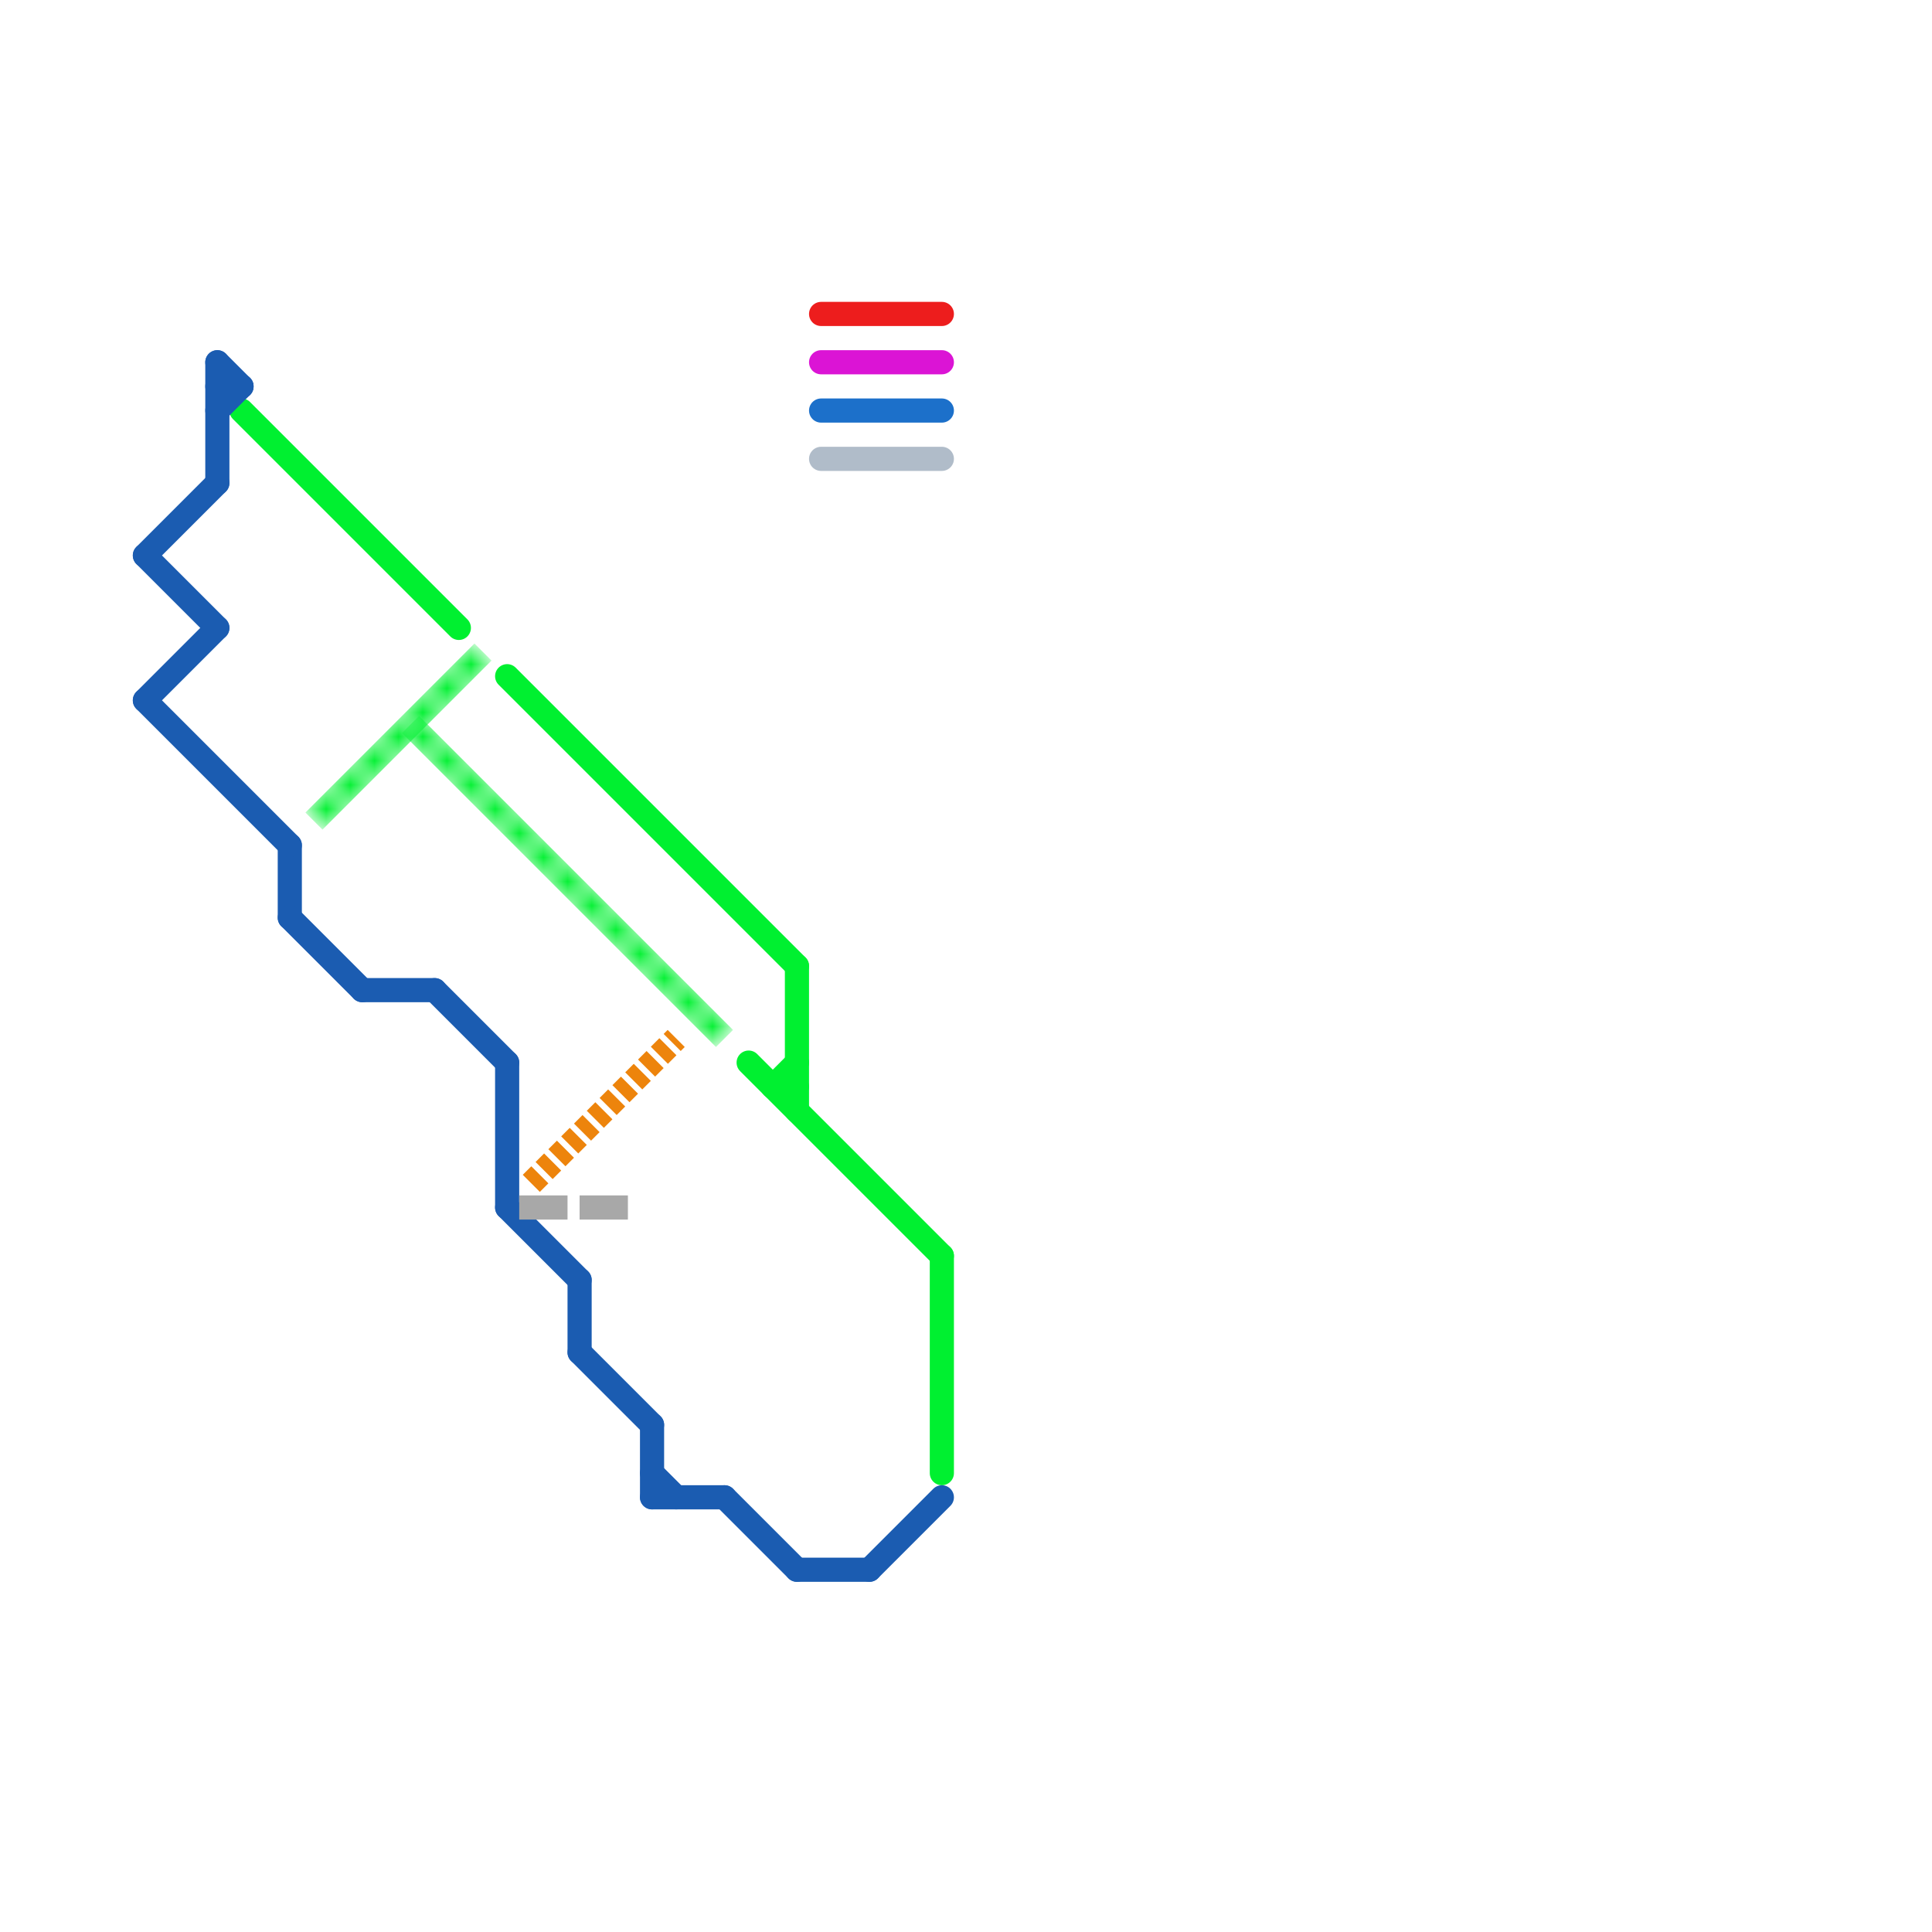 
<svg version="1.1" xmlns="http://www.w3.org/2000/svg" viewBox="0 0 80 80">
<style>text { font: 1px Helvetica; font-weight: 600; white-space: pre; dominant-baseline: central; } line { stroke-width: 1; fill: none; stroke-linecap: round; stroke-linejoin: round; } .c0 { stroke: #00f030 } .c1 { stroke: #1b5cb1 } .c2 { stroke: #a8a8a8 } .c3 { stroke: #ed840c } .c4 { stroke: #ed1d1d } .c5 { stroke: #db14d5 } .c6 { stroke: #1c70ca } .c7 { stroke: #b0bcc9 } .lho1 { stroke-width: 0.6; stroke-linecap: butt; }.w1 { stroke-width: 1; }.l1 { stroke-dasharray: 1 1.5; stroke-linecap: square; }.l3 { stroke-dasharray: .5 .25; stroke-linecap: butt; }.l6 { stroke-linecap: butt; }</style><defs><g id="wm-xf"><circle r="1.2" fill="#000"/><circle r="0.9" fill="#fff"/><circle r="0.6" fill="#000"/><circle r="0.3" fill="#fff"/></g><g id="wm"><circle r="0.6" fill="#000"/><circle r="0.3" fill="#fff"/></g></defs><line class="c0 " x1="32" y1="45" x2="33" y2="44"/><line class="c0 " x1="10" y1="17" x2="19" y2="26"/><line class="c0 " x1="32" y1="45" x2="33" y2="45"/><line class="c0 " x1="31" y1="44" x2="39" y2="52"/><line class="c0 " x1="21" y1="28" x2="33" y2="40"/><line class="c0 " x1="39" y1="52" x2="39" y2="61"/><line class="c0 " x1="33" y1="40" x2="33" y2="46"/><mask id="k1-2-1" maskUnits="userSpaceOnUse"><line class="l6" x1="13" y1="34" x2="20" y2="27" stroke="#fff"/><line class="lho1" x1="13" y1="34" x2="20" y2="27" stroke="#000"/></mask><line class="c0 l6" x1="13" y1="34" x2="20" y2="27" mask="url(#k1-2-1)"/><mask id="k1-2-2" maskUnits="userSpaceOnUse"><line class="l6" x1="17" y1="30" x2="30" y2="43" stroke="#fff"/><line class="lho1" x1="17" y1="30" x2="30" y2="43" stroke="#000"/></mask><line class="c0 l6" x1="17" y1="30" x2="30" y2="43" mask="url(#k1-2-2)"/><line class="c1 " x1="27" y1="59" x2="27" y2="62"/><line class="c1 " x1="30" y1="62" x2="33" y2="65"/><line class="c1 " x1="9" y1="16" x2="10" y2="16"/><line class="c1 " x1="36" y1="65" x2="39" y2="62"/><line class="c1 " x1="12" y1="35" x2="12" y2="38"/><line class="c1 " x1="6" y1="23" x2="9" y2="20"/><line class="c1 " x1="21" y1="44" x2="21" y2="50"/><line class="c1 " x1="6" y1="23" x2="9" y2="26"/><line class="c1 " x1="21" y1="50" x2="24" y2="53"/><line class="c1 " x1="6" y1="29" x2="12" y2="35"/><line class="c1 " x1="12" y1="38" x2="15" y2="41"/><line class="c1 " x1="15" y1="41" x2="18" y2="41"/><line class="c1 " x1="18" y1="41" x2="21" y2="44"/><line class="c1 " x1="27" y1="62" x2="30" y2="62"/><line class="c1 " x1="9" y1="15" x2="10" y2="16"/><line class="c1 " x1="6" y1="29" x2="9" y2="26"/><line class="c1 " x1="33" y1="65" x2="36" y2="65"/><line class="c1 " x1="27" y1="61" x2="28" y2="62"/><line class="c1 " x1="9" y1="17" x2="10" y2="16"/><line class="c1 " x1="24" y1="56" x2="27" y2="59"/><line class="c1 " x1="9" y1="15" x2="9" y2="20"/><line class="c1 " x1="24" y1="53" x2="24" y2="56"/><line class="c2 l1" x1="22" y1="50" x2="26" y2="50"/><line class="c3 l3" x1="22" y1="49" x2="28" y2="43"/><line class="c4 " x1="34" y1="13" x2="39" y2="13"/><line class="c5 " x1="34" y1="15" x2="39" y2="15"/><line class="c6 " x1="34" y1="17" x2="39" y2="17"/><line class="c7 " x1="34" y1="19" x2="39" y2="19"/>
</svg>
